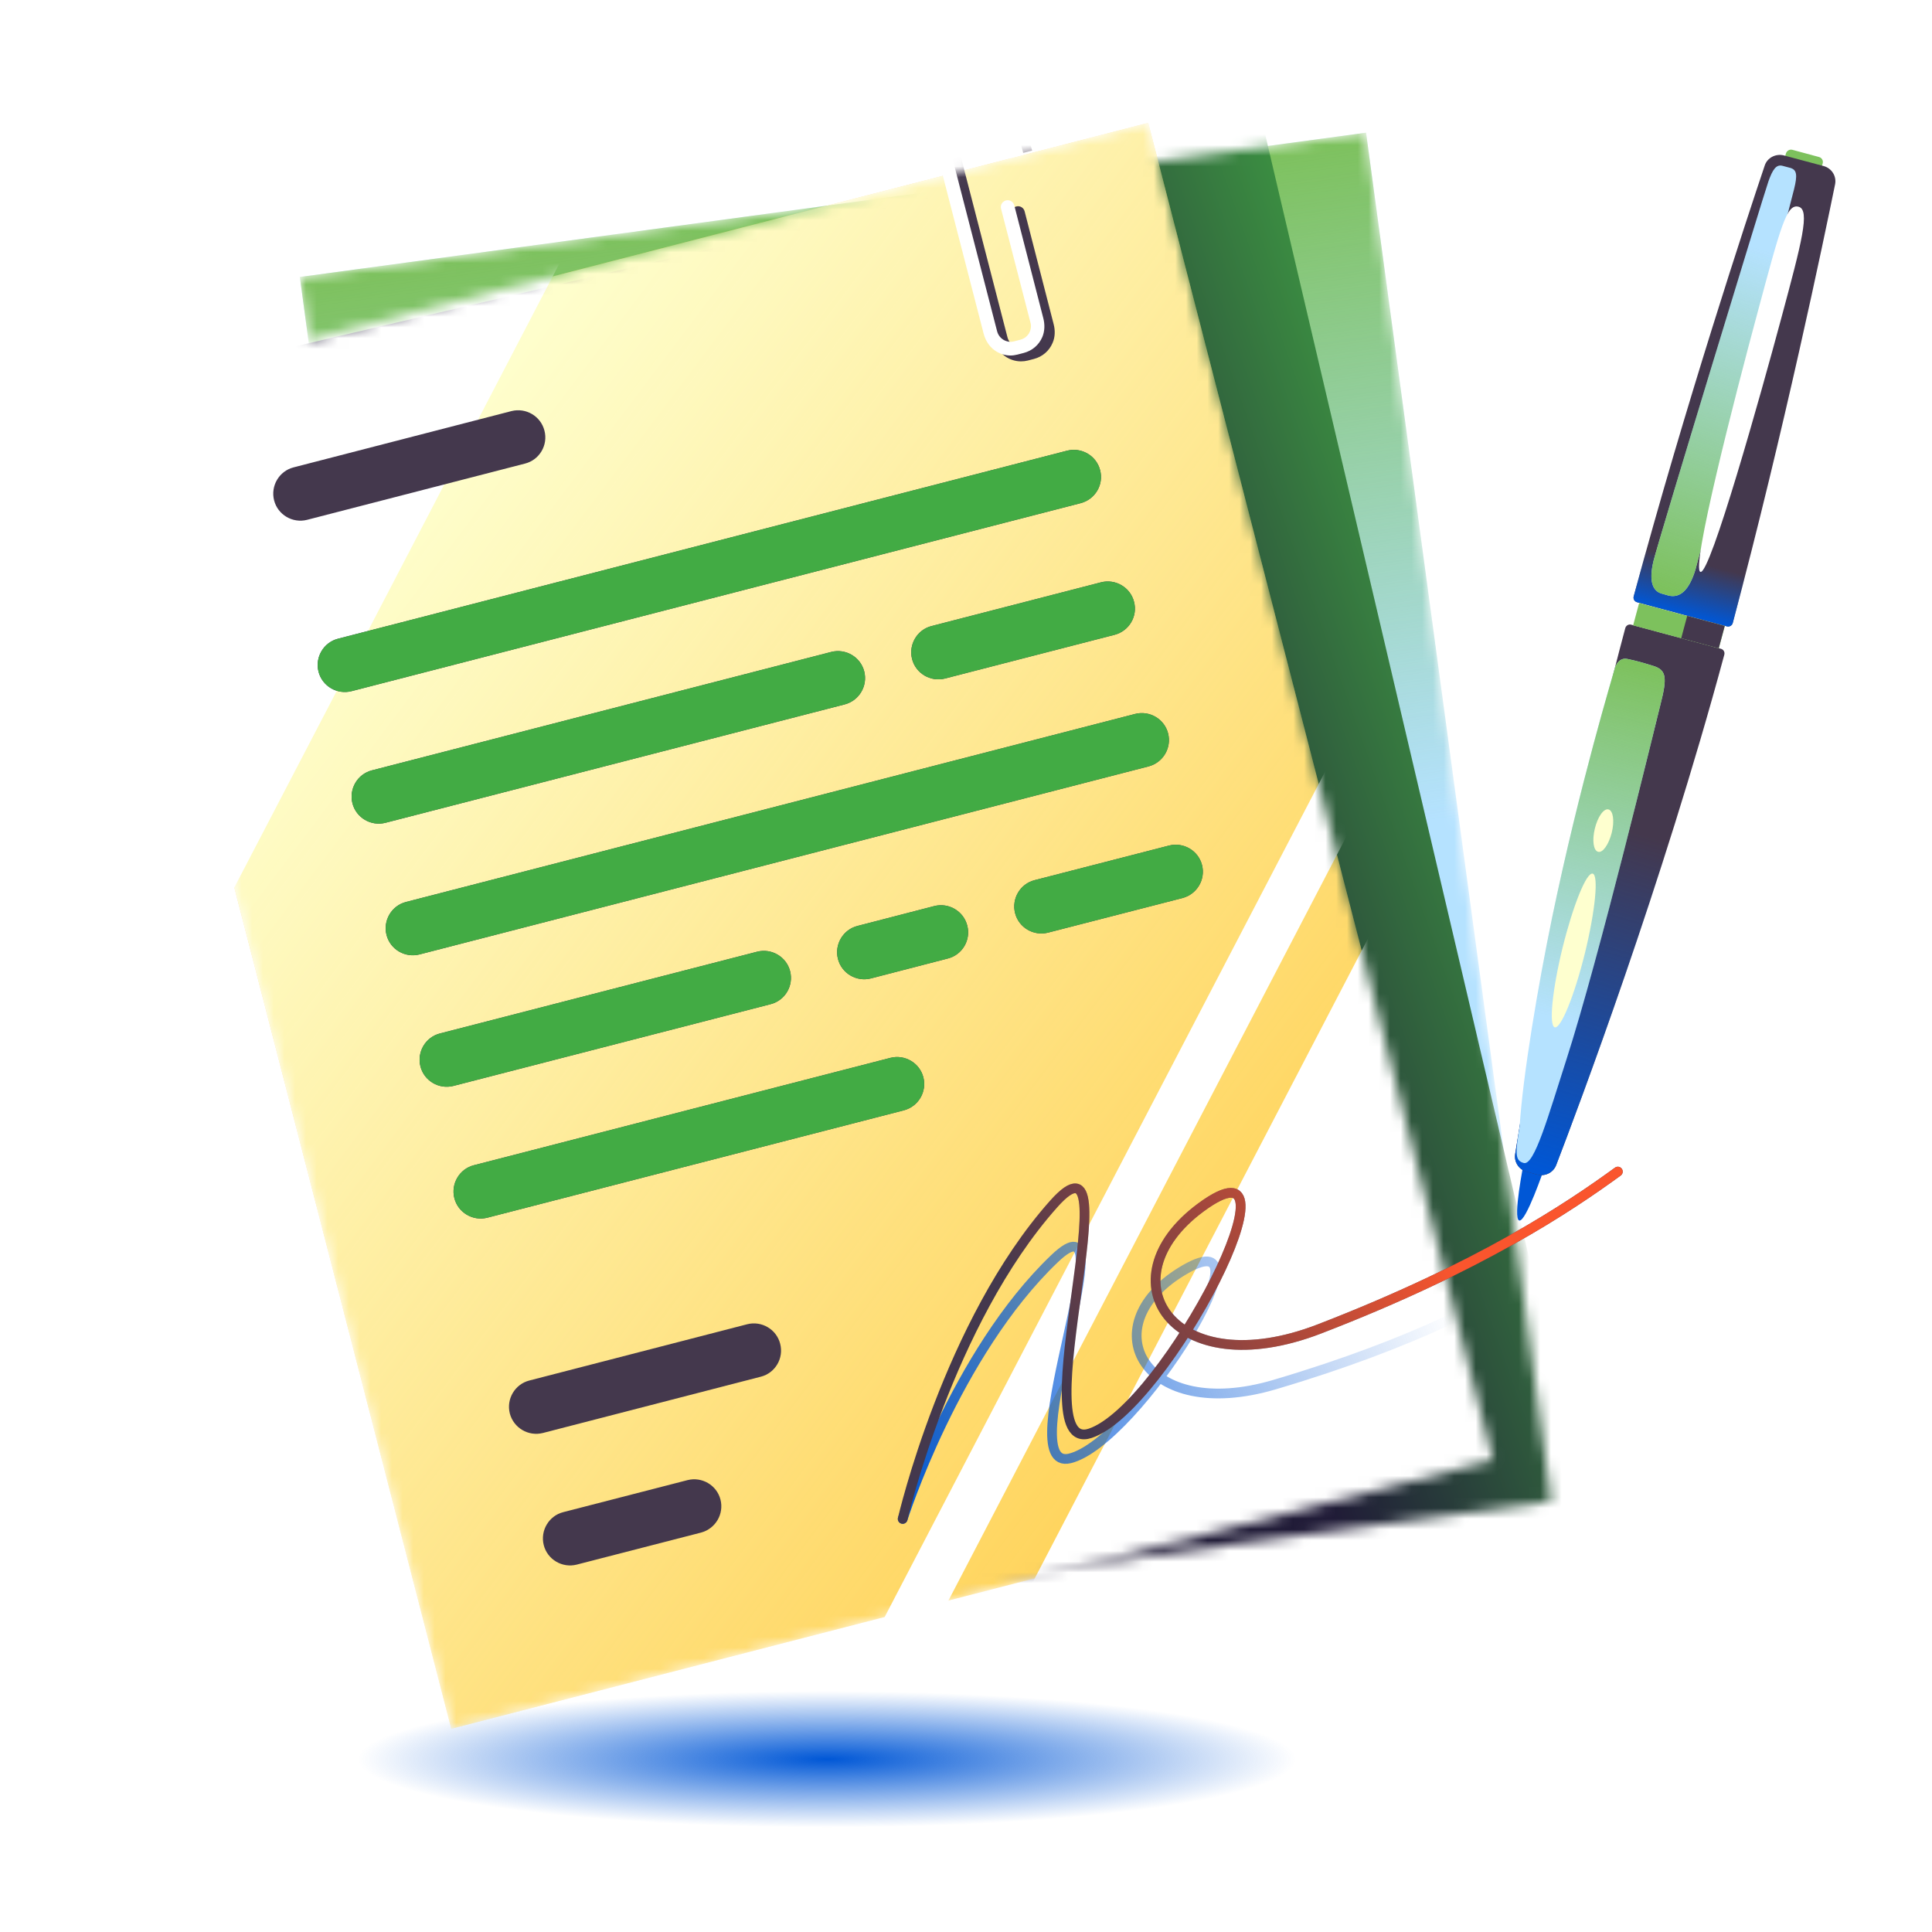 <svg width="180" height="180" viewBox="0 0 180 180" fill="none" xmlns="http://www.w3.org/2000/svg">
<g filter="url(#filter0_f_30666_218180)">
<path d="M127.834 163.627C127.834 163.185 127.487 162.744 126.815 162.325C120.617 159.558 100.916 157.559 77.573 157.559C49.246 157.559 26.273 160.535 26.273 164.185C26.273 164.627 26.619 165.069 27.291 165.487C33.511 168.254 53.191 170.254 76.533 170.254C104.86 170.254 127.834 167.278 127.834 163.627Z" fill="url(#paint0_radial_30666_218180)"/>
</g>
<mask id="mask0_30666_218180" style="mask-type:alpha" maskUnits="userSpaceOnUse" x="27" y="12" width="118" height="142">
<path d="M127.273 12.362L27.935 25.805L45.189 153.312L144.528 139.87L127.273 12.362Z" fill="#898989"/>
</mask>
<g mask="url(#mask0_30666_218180)">
<path d="M127.273 12.362L27.935 25.805L45.189 153.312L144.528 139.87L127.273 12.362Z" fill="#B5E2FF"/>
<path d="M127.273 12.362L27.935 25.805L45.189 153.312L144.528 139.87L127.273 12.362Z" fill="url(#paint1_linear_30666_218180)"/>
<path d="M117.545 11.12L15.462 35.102L46.302 166.376L148.385 142.394L117.545 11.12Z" fill="url(#paint2_linear_30666_218180)"/>
</g>
<mask id="mask1_30666_218180" style="mask-type:alpha" maskUnits="userSpaceOnUse" x="9" y="11" width="131" height="151">
<path d="M106.979 11.45L9.916 36.48L42.044 161.067L139.107 136.037L106.979 11.45Z" fill="#898989"/>
</mask>
<g mask="url(#mask1_30666_218180)">
<path d="M106.979 11.446L9.916 36.477L42.044 161.063L139.107 136.033L106.979 11.446Z" fill="#FFCA42"/>
<path d="M106.979 11.446L9.916 36.477L42.044 161.063L139.107 136.033L106.979 11.446Z" fill="url(#paint3_linear_30666_218180)"/>
<path d="M144.541 148.544L91.92 155.666L128.165 86.071L180.786 78.949L144.541 148.544Z" fill="white"/>
<path d="M17.832 90.361L-34.789 97.483L1.468 27.888L54.09 20.766L17.832 90.361Z" fill="white"/>
<path d="M80.102 164.983L74.566 165.732L130.603 58.179L136.125 57.43L80.102 164.983Z" fill="white"/>
<path d="M95.12 33.668C94.599 33.668 94.079 33.503 93.634 33.186C93.114 32.817 92.771 32.246 92.606 31.624L87.591 12.175C87.236 10.804 88.061 9.395 89.432 9.039L91.882 8.405C92.466 8.252 93.076 8.265 93.634 8.506C94.383 8.824 94.916 9.458 95.12 10.233L96.161 14.029L94.942 14.346L93.901 10.55C93.723 9.852 92.999 9.433 92.314 9.611L89.749 10.271C89.051 10.448 88.632 11.159 88.81 11.858L93.863 31.421C93.952 31.764 94.168 32.043 94.46 32.221C94.764 32.398 95.107 32.449 95.45 32.36L96.034 32.208C96.376 32.119 96.656 31.903 96.834 31.611C97.011 31.307 97.062 30.964 96.973 30.621L94.231 20.008C94.142 19.665 94.345 19.323 94.688 19.234C95.031 19.145 95.374 19.348 95.462 19.691L98.166 30.202C98.319 30.786 98.306 31.408 98.065 31.954C97.748 32.703 97.113 33.236 96.338 33.44L95.754 33.592C95.551 33.643 95.335 33.668 95.12 33.668Z" fill="#44384D"/>
<path d="M84.102 141.512C84.102 141.512 89.012 126.079 98.25 117.265C105.404 110.421 93.961 137.27 99.679 135.876C105.891 134.356 119.369 112.716 110.02 118.502C101.745 123.625 106.595 132.591 118.732 129.006C132.03 125.081 139.557 120.853 143.659 118.347" stroke="url(#paint4_linear_30666_218180)" stroke-width="0.907" stroke-miterlimit="10" stroke-linecap="round"/>
</g>
<path d="M100.692 46.876L32.747 64.396C31.402 64.738 30.018 63.926 29.675 62.58C29.332 61.234 30.145 59.851 31.491 59.508L99.422 41.989C100.768 41.646 102.152 42.458 102.495 43.804C102.85 45.15 102.038 46.521 100.692 46.876ZM78.704 65.627L35.908 76.659C34.563 77.002 33.179 76.189 32.836 74.844C32.493 73.498 33.306 72.114 34.652 71.772L77.447 60.739C78.793 60.397 80.177 61.209 80.519 62.555C80.862 63.901 80.05 65.272 78.704 65.627ZM103.853 59.14L88.047 63.215C86.702 63.558 85.318 62.745 84.975 61.4C84.632 60.054 85.445 58.67 86.791 58.327L102.583 54.252C103.929 53.909 105.313 54.722 105.656 56.068C106.011 57.413 105.199 58.784 103.853 59.14ZM107.014 71.403L39.082 88.923C37.737 89.265 36.353 88.453 36.01 87.107C35.667 85.761 36.48 84.378 37.825 84.035L105.757 66.516C107.103 66.173 108.487 66.985 108.83 68.331C109.172 69.677 108.36 71.048 107.014 71.403ZM71.798 93.556L42.243 101.173C40.898 101.516 39.514 100.704 39.171 99.358C38.828 98.012 39.641 96.629 40.986 96.286L70.541 88.669C71.887 88.326 73.27 89.138 73.613 90.484C73.956 91.843 73.143 93.214 71.798 93.556ZM88.301 89.303L81.141 91.157C79.796 91.5 78.412 90.687 78.069 89.342C77.726 87.996 78.539 86.612 79.885 86.269L87.045 84.416C88.39 84.073 89.774 84.886 90.117 86.231C90.472 87.577 89.66 88.961 88.301 89.303ZM110.175 83.667L97.645 86.891C96.299 87.234 94.916 86.422 94.573 85.076C94.23 83.73 95.043 82.347 96.388 82.004L108.918 78.779C110.264 78.436 111.648 79.249 111.991 80.595C112.333 81.94 111.521 83.311 110.175 83.667ZM84.214 103.446L45.404 113.45C44.059 113.792 42.675 112.98 42.332 111.634C41.989 110.289 42.802 108.905 44.148 108.562L82.957 98.558C84.302 98.216 85.686 99.028 86.029 100.374C86.372 101.719 85.559 103.09 84.214 103.446Z" fill="#44384D"/>
<path d="M100.692 46.876L32.747 64.396C31.402 64.738 30.018 63.926 29.675 62.58C29.332 61.234 30.145 59.851 31.491 59.508L99.422 41.989C100.768 41.646 102.152 42.458 102.495 43.804C102.85 45.15 102.038 46.521 100.692 46.876ZM78.704 65.627L35.908 76.659C34.563 77.002 33.179 76.189 32.836 74.844C32.493 73.498 33.306 72.114 34.652 71.772L77.447 60.739C78.793 60.397 80.177 61.209 80.519 62.555C80.862 63.901 80.05 65.272 78.704 65.627ZM103.853 59.14L88.047 63.215C86.702 63.558 85.318 62.745 84.975 61.4C84.632 60.054 85.445 58.67 86.791 58.327L102.583 54.252C103.929 53.909 105.313 54.722 105.656 56.068C106.011 57.413 105.199 58.784 103.853 59.14ZM107.014 71.403L39.082 88.923C37.737 89.265 36.353 88.453 36.01 87.107C35.667 85.761 36.48 84.378 37.825 84.035L105.757 66.516C107.103 66.173 108.487 66.985 108.83 68.331C109.172 69.677 108.36 71.048 107.014 71.403ZM71.798 93.556L42.243 101.173C40.898 101.516 39.514 100.704 39.171 99.358C38.828 98.012 39.641 96.629 40.986 96.286L70.541 88.669C71.887 88.326 73.27 89.138 73.613 90.484C73.956 91.843 73.143 93.214 71.798 93.556ZM88.301 89.303L81.141 91.157C79.796 91.5 78.412 90.687 78.069 89.342C77.726 87.996 78.539 86.612 79.885 86.269L87.045 84.416C88.39 84.073 89.774 84.886 90.117 86.231C90.472 87.577 89.66 88.961 88.301 89.303ZM110.175 83.667L97.645 86.891C96.299 87.234 94.916 86.422 94.573 85.076C94.23 83.73 95.043 82.347 96.388 82.004L108.918 78.779C110.264 78.436 111.648 79.249 111.991 80.595C112.333 81.94 111.521 83.311 110.175 83.667ZM84.214 103.446L45.404 113.45C44.059 113.792 42.675 112.98 42.332 111.634C41.989 110.289 42.802 108.905 44.148 108.562L82.957 98.558C84.302 98.216 85.686 99.028 86.029 100.374C86.372 101.719 85.559 103.09 84.214 103.446Z" fill="#42AB44"/>
<path fill-rule="evenodd" clip-rule="evenodd" d="M28.609 48.432L48.921 43.189C50.267 42.846 51.079 41.462 50.724 40.117C50.381 38.771 48.997 37.958 47.651 38.301L27.352 43.544C26.006 43.887 25.194 45.271 25.536 46.616C25.879 47.962 27.263 48.775 28.609 48.432ZM53.733 145.771L65.311 142.788C66.656 142.432 67.469 141.061 67.126 139.715C66.783 138.37 65.399 137.557 64.054 137.9L52.476 140.883C51.13 141.226 50.318 142.61 50.66 143.956C51.003 145.301 52.387 146.114 53.733 145.771ZM50.584 133.507L70.884 128.264C72.229 127.922 73.042 126.538 72.686 125.192C72.344 123.846 70.96 123.034 69.614 123.377L49.315 128.62C47.969 128.963 47.156 130.346 47.499 131.692C47.855 133.038 49.226 133.85 50.584 133.507Z" fill="#44384D"/>
<path d="M84.101 141.514C84.101 141.514 88.324 123.224 98.168 112.173C105.79 103.594 95.093 135.687 101.567 133.539C108.601 131.199 122.138 104.933 111.882 112.496C102.803 119.192 109.248 129.095 122.933 123.812C137.927 118.029 146.226 112.438 150.729 109.156" stroke="#44384D" stroke-width="0.907" stroke-miterlimit="10" stroke-linecap="round"/>
<path d="M84.101 141.514C84.101 141.514 88.324 123.224 98.168 112.173C105.79 103.594 95.093 135.687 101.567 133.539C108.601 131.199 122.138 104.933 111.882 112.496C102.803 119.192 109.248 129.095 122.933 123.812C137.927 118.029 146.226 112.438 150.729 109.156" stroke="url(#paint5_linear_30666_218180)" stroke-width="0.907" stroke-miterlimit="10" stroke-linecap="round"/>
<path d="M141.964 108.355L143.868 108.863C143.868 108.863 142.167 113.878 141.545 113.713C140.923 113.548 141.964 108.355 141.964 108.355Z" fill="#0057D6"/>
<path d="M151.967 58.198L160.333 60.445C160.574 60.508 160.714 60.75 160.651 60.991C154.849 82.509 146.978 103.355 144.985 108.547C144.718 109.245 143.957 109.626 143.233 109.436L142.243 109.169C141.519 108.979 141.049 108.268 141.164 107.531C142.027 102.047 145.67 80.059 151.421 58.528C151.485 58.287 151.726 58.135 151.967 58.198Z" fill="#44384D"/>
<path d="M151.967 58.198L160.333 60.445C160.574 60.508 160.714 60.75 160.651 60.991C154.849 82.509 146.978 103.355 144.985 108.547C144.718 109.245 143.957 109.626 143.233 109.436L142.243 109.169C141.519 108.979 141.049 108.268 141.164 107.531C142.027 102.047 145.67 80.059 151.421 58.528C151.485 58.287 151.726 58.135 151.967 58.198Z" fill="url(#paint6_linear_30666_218180)"/>
<path d="M141.963 108.354C142.953 108.633 144.273 103.885 145.923 98.769C148.996 89.248 154.175 67.717 154.708 65.609C155.331 63.172 155.267 62.435 154.074 62.055C152.88 61.686 152.474 61.572 151.624 61.395C150.925 61.242 150.532 61.864 150.405 62.41C150.329 62.74 147.193 73.023 144.603 85.503C143.308 91.761 141.874 100.191 141.582 104.952C141.163 107.516 141.15 108.125 141.963 108.354Z" fill="#B5E2FF"/>
<path d="M141.963 108.354C142.953 108.633 144.273 103.885 145.923 98.769C148.996 89.248 154.175 67.717 154.708 65.609C155.331 63.172 155.267 62.435 154.074 62.055C152.88 61.686 152.474 61.572 151.624 61.395C150.925 61.242 150.532 61.864 150.405 62.41C150.329 62.74 147.193 73.023 144.603 85.503C143.308 91.761 141.874 100.191 141.582 104.952C141.163 107.516 141.15 108.125 141.963 108.354Z" fill="url(#paint7_linear_30666_218180)"/>
<path d="M166.984 13.956L169.473 14.629C169.727 14.692 169.892 14.959 169.815 15.225L169.574 16.127L166.146 15.213L166.388 14.311C166.464 14.045 166.73 13.892 166.984 13.956Z" fill="#7DC15D"/>
<path d="M166.198 14.48L169.905 15.471C170.654 15.674 171.123 16.41 170.971 17.172C169.956 22.148 166.21 40.175 161.437 58.038C161.374 58.279 161.132 58.418 160.891 58.355L152.525 56.108C152.284 56.044 152.144 55.803 152.208 55.562C157.019 37.713 162.795 20.231 164.42 15.407C164.662 14.696 165.436 14.29 166.198 14.48Z" fill="#44384D"/>
<path d="M166.198 14.48L169.905 15.471C170.654 15.674 171.123 16.41 170.971 17.172C169.956 22.148 166.21 40.175 161.437 58.038C161.374 58.279 161.132 58.418 160.891 58.355L152.525 56.108C152.284 56.044 152.144 55.803 152.208 55.562C157.019 37.713 162.795 20.231 164.42 15.407C164.662 14.696 165.436 14.29 166.198 14.48Z" fill="url(#paint8_linear_30666_218180)"/>
<path d="M164.763 16.889C165.156 15.785 165.486 15.315 166.045 15.442L166.857 15.658C167.391 15.848 167.48 16.293 167.149 17.626C166.946 18.438 158.288 52.042 157.958 53.083C157.361 55.013 156.524 55.724 155.483 55.495L154.772 55.292C154.048 55.064 153.578 54.277 154.048 52.283C154.48 50.481 164.28 18.248 164.763 16.889Z" fill="#B5E2FF"/>
<path d="M164.763 16.889C165.156 15.785 165.486 15.315 166.045 15.442L166.857 15.658C167.391 15.848 167.48 16.293 167.149 17.626C166.946 18.438 158.288 52.042 157.958 53.083C157.361 55.013 156.524 55.724 155.483 55.495L154.772 55.292C154.048 55.064 153.578 54.277 154.048 52.283C154.48 50.481 164.28 18.248 164.763 16.889Z" fill="url(#paint9_linear_30666_218180)"/>
<path d="M160.697 58.323L152.715 56.18L152.155 58.264L160.137 60.407L160.697 58.323Z" fill="#7DC15D"/>
<path d="M160.689 58.317L157.194 57.379L156.635 59.463L160.129 60.401L160.689 58.317Z" fill="#44384D"/>
<path d="M158.43 53.284C159.344 53.526 164.041 36.781 165.958 29.646C167.875 22.524 168.662 19.553 167.57 19.261C166.466 18.969 165.933 20.975 163.762 29.062C161.578 37.149 157.503 53.043 158.43 53.284Z" fill="white"/>
<path d="M144.857 95.713C144.286 95.573 144.616 92.247 145.58 88.299C146.558 84.351 147.802 81.253 148.386 81.393C148.957 81.532 148.627 84.858 147.663 88.807C146.685 92.755 145.428 95.852 144.857 95.713ZM150.163 77.584C150.43 76.492 150.303 75.528 149.859 75.413C149.414 75.299 148.856 76.099 148.589 77.191C148.323 78.282 148.45 79.247 148.894 79.361C149.338 79.476 149.884 78.663 150.163 77.584Z" fill="#FEFFCF"/>
<path d="M94.155 33.122C93.634 33.122 93.114 32.957 92.669 32.64C92.149 32.272 91.806 31.7 91.641 31.078L86.614 11.617C86.258 10.245 87.084 8.836 88.455 8.481L90.905 7.846C91.489 7.694 92.098 7.706 92.657 7.948C93.406 8.265 93.939 8.9 94.142 9.674L95.374 14.422L94.155 14.739L92.923 9.992C92.746 9.293 92.022 8.874 91.336 9.052L88.785 9.712C88.087 9.89 87.668 10.601 87.845 11.299L92.898 30.862C92.987 31.205 93.203 31.484 93.495 31.662C93.799 31.84 94.142 31.891 94.485 31.802L95.069 31.649C95.412 31.561 95.691 31.345 95.869 31.053C96.046 30.748 96.097 30.405 96.008 30.063L93.266 19.449C93.177 19.107 93.38 18.764 93.723 18.675C94.066 18.586 94.409 18.789 94.498 19.132L97.202 29.644C97.354 30.228 97.341 30.85 97.113 31.396C96.795 32.145 96.161 32.678 95.386 32.881L94.802 33.033C94.586 33.084 94.371 33.122 94.155 33.122Z" fill="white"/>
<defs>
<filter id="filter0_f_30666_218180" x="21.273" y="152.559" width="111.562" height="22.695" filterUnits="userSpaceOnUse" color-interpolation-filters="sRGB">
<feFlood flood-opacity="0" result="BackgroundImageFix"/>
<feBlend mode="normal" in="SourceGraphic" in2="BackgroundImageFix" result="shape"/>
<feGaussianBlur stdDeviation="2.5" result="effect1_foregroundBlur_30666_218180"/>
</filter>
<radialGradient id="paint0_radial_30666_218180" cx="0" cy="0" r="1" gradientUnits="userSpaceOnUse" gradientTransform="translate(77.053 163.906) rotate(90) scale(6.348 43.52)">
<stop stop-color="#0057D6"/>
<stop offset="1" stop-color="#0057D6" stop-opacity="0"/>
</radialGradient>
<linearGradient id="paint1_linear_30666_218180" x1="77.604" y1="19.084" x2="86.231" y2="82.837" gradientUnits="userSpaceOnUse">
<stop stop-color="#7DC15D"/>
<stop offset="1" stop-color="#7DC15D" stop-opacity="0"/>
</linearGradient>
<linearGradient id="paint2_linear_30666_218180" x1="72.19" y1="-144.321" x2="28.168" y2="-128.655" gradientUnits="userSpaceOnUse">
<stop stop-color="#42AB44"/>
<stop offset="1" stop-color="#201B37"/>
</linearGradient>
<linearGradient id="paint3_linear_30666_218180" x1="28.812" y1="53.458" x2="139.26" y2="136.611" gradientUnits="userSpaceOnUse">
<stop stop-color="#FEFFCF"/>
<stop offset="1" stop-color="#FEFFCF" stop-opacity="0"/>
</linearGradient>
<linearGradient id="paint4_linear_30666_218180" x1="84.102" y1="141.819" x2="135.219" y2="122.655" gradientUnits="userSpaceOnUse">
<stop stop-color="#0057D6"/>
<stop offset="1" stop-color="#0057D6" stop-opacity="0"/>
</linearGradient>
<linearGradient id="paint5_linear_30666_218180" x1="134.602" y1="116.218" x2="101.494" y2="133.875" gradientUnits="userSpaceOnUse">
<stop stop-color="#FA552D"/>
<stop offset="1" stop-color="#FA552D" stop-opacity="0"/>
</linearGradient>
<linearGradient id="paint6_linear_30666_218180" x1="144.209" y1="109.485" x2="153.384" y2="77.854" gradientUnits="userSpaceOnUse">
<stop stop-color="#0057D6"/>
<stop offset="1" stop-color="#0057D6" stop-opacity="0"/>
</linearGradient>
<linearGradient id="paint7_linear_30666_218180" x1="153.937" y1="62.046" x2="146.618" y2="95.164" gradientUnits="userSpaceOnUse">
<stop stop-color="#7DC15D"/>
<stop offset="1" stop-color="#7DC15D" stop-opacity="0"/>
</linearGradient>
<linearGradient id="paint8_linear_30666_218180" x1="159.426" y1="57.935" x2="160.691" y2="53.054" gradientUnits="userSpaceOnUse">
<stop stop-color="#0057D6"/>
<stop offset="1" stop-color="#0057D6" stop-opacity="0"/>
</linearGradient>
<linearGradient id="paint9_linear_30666_218180" x1="154.745" y1="54.844" x2="164.286" y2="23.277" gradientUnits="userSpaceOnUse">
<stop stop-color="#7DC15D"/>
<stop offset="1" stop-color="#7DC15D" stop-opacity="0"/>
</linearGradient>
</defs>
</svg>
